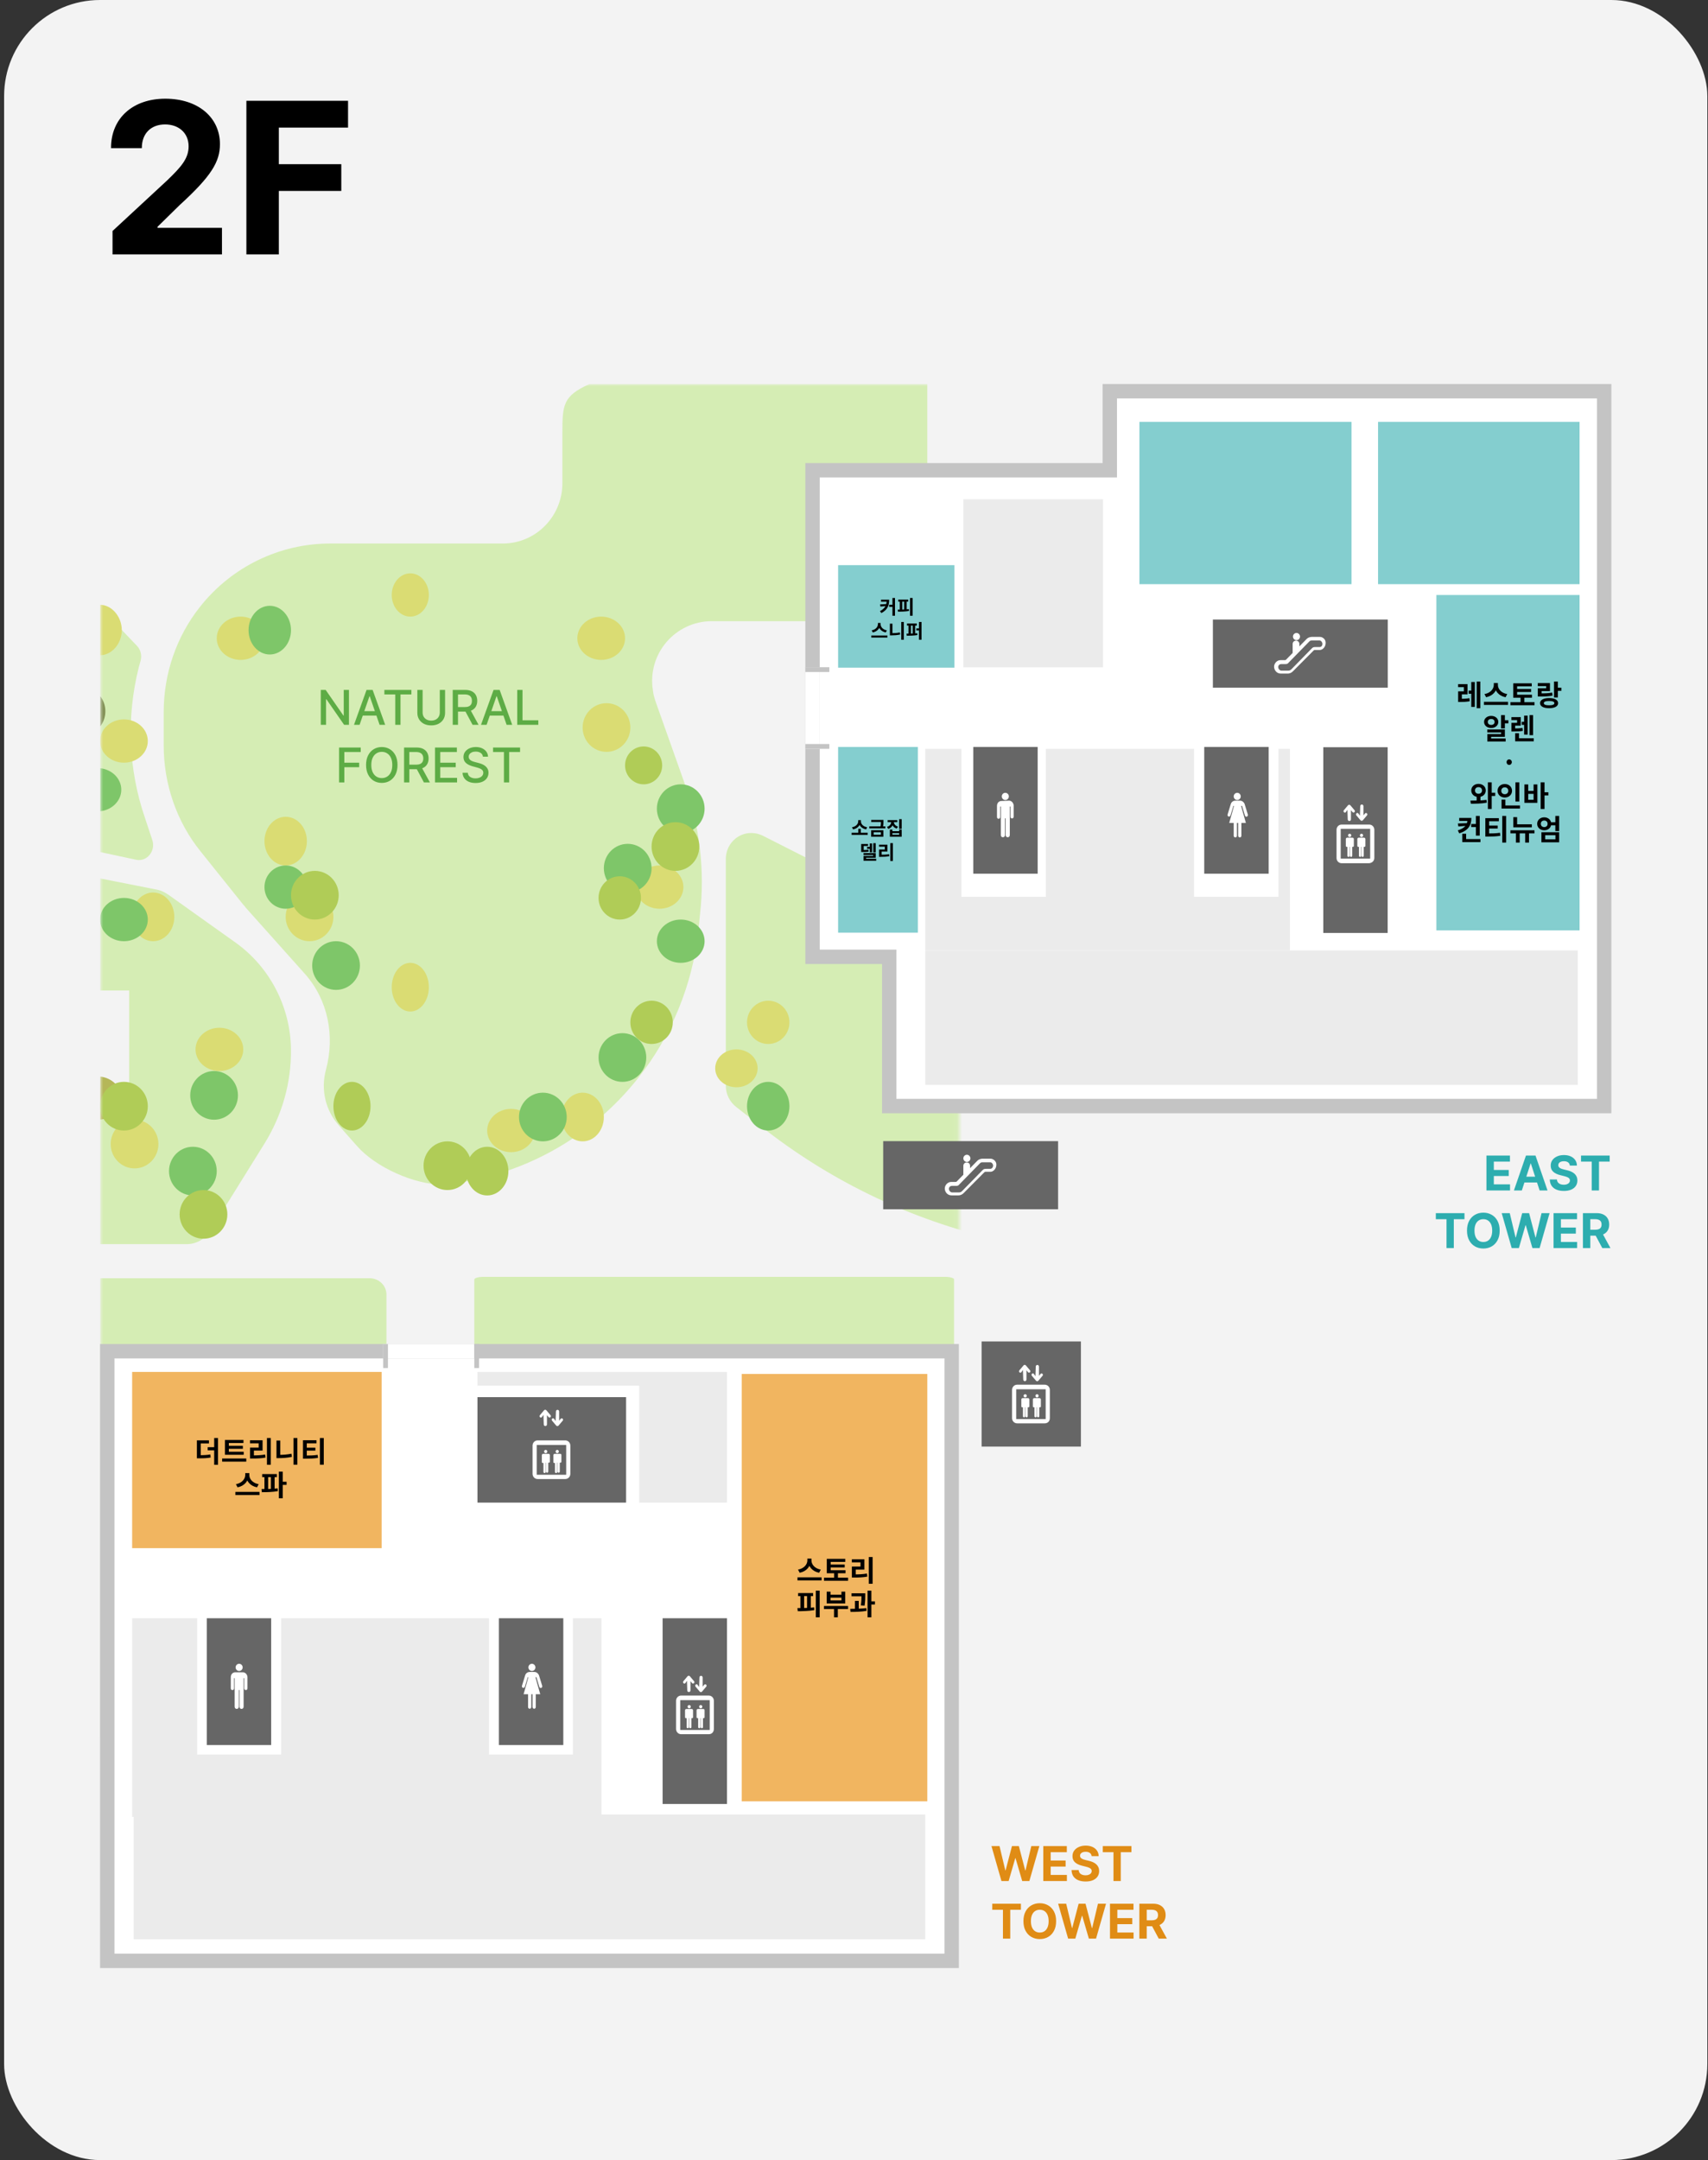 <svg width="356" height="450" viewBox="0 0 356 450" fill="none" xmlns="http://www.w3.org/2000/svg">
<rect x="0" y="0" width="356" height="450" fill="#333333" stroke="none"/>
<rect x="0.859" width="355" height="450" rx="20" fill="#F3F3F3"/>
<g clip-path="url(#clip0_2354_269031)">
<mask id="mask0_2354_269031" style="mask-type:alpha" maskUnits="userSpaceOnUse" x="20" y="80" width="180" height="330">
<path d="M199.912 80H20.859V409.072H199.912V80Z" fill="#EDEAE6"/>
</mask>
<g mask="url(#mask0_2354_269031)">
<path d="M77.007 266.286H38.102H20.859C20.859 270.5 20.859 306.471 20.859 308.5L20.859 361.965C20.859 357 20.859 363.993 20.859 361.965C22.849 361.965 22.859 361.965 20.859 361.965H77.007C78.996 361.965 80.544 360.387 80.544 358.359V269.892C80.654 267.864 78.996 266.286 77.007 266.286Z" fill="#D5EDB4"/>
<path d="M196.906 266H139.164H129.652H100.812C99.714 266 98.86 266.246 98.86 266.563V294.437C98.86 294.754 99.714 295 100.812 295H139.164C140.262 295 141.115 294.754 141.115 294.437V280.931H196.906C198.004 280.931 198.857 280.685 198.857 280.368V266.563C198.918 266.246 198.004 266 196.906 266Z" fill="#D5EDB4"/>
<path d="M151.281 179.02V226.223C151.281 227.905 152.07 229.5 153.385 230.562L158.82 234.813C172.669 245.706 188.622 253.5 205.714 257.751L215.269 260.142C218.687 261.027 222.018 258.371 222.018 254.828V209.485C222.018 207.359 220.879 205.499 219.038 204.525L159.258 174.237C155.489 172.2 151.281 174.857 151.281 179.02Z" fill="#D5EDB4"/>
<path d="M20.859 177.5L28.411 179.118C30.659 179.558 32.491 177.269 31.741 174.981L30.16 170.228C26.746 160.194 26.33 149.369 28.911 139.071L29.327 137.575C29.577 136.518 29.327 135.374 28.578 134.582L20.859 126.5C20.859 130 20.859 138.183 20.859 141L20.859 171.5C20.859 172.996 20.859 175.5 20.859 177.5Z" fill="#D5EDB4"/>
<path d="M49.065 196.344L35.015 186.338C34.334 185.899 33.653 185.548 32.886 185.373L20.859 183C20.859 186 20.859 185.814 20.859 189.5V199.5C20.859 202.308 20.859 203.5 20.859 206.35H26.926V226.536H20.859C20.859 229.5 20.859 233.279 20.859 236L20.859 250C20.859 253.247 20.859 256 20.859 259.186H38.932C40.891 259.186 42.764 258.133 43.786 256.466L55.196 238.122C58.773 232.329 60.731 225.571 60.646 218.637C60.561 209.772 56.218 201.434 49.065 196.344Z" fill="#D5EDB4"/>
<path d="M122.86 80C117.36 82.5 117.222 84.303 117.222 90.106V100.657C117.222 107.603 111.659 113.23 104.792 113.23H68.806C58.288 113.23 48.292 118.066 41.685 126.419C36.731 132.662 34.123 140.4 34.123 148.313V155.347C34.123 163.348 36.818 171.174 41.772 177.328L50.725 188.495C50.899 188.671 51.073 188.847 51.16 189.023L63.503 202.827C68.371 208.278 69.849 215.752 67.936 222.874C66.806 227.006 67.85 231.403 70.718 234.568L74.369 238.701C78.281 243.185 86.364 246.79 92.275 246.79C108.269 245.295 122.959 237.294 133.043 224.545C139.997 215.752 144.343 205.113 145.56 193.946L145.907 190.429C146.95 181.285 145.82 172.141 142.778 163.436L136.693 146.291C136.433 145.499 136.172 144.708 136.085 143.829C134.868 136.091 140.866 129.409 148.341 129.409H180.851C187.718 129.409 193.281 123.781 193.281 116.835V80C188.86 80 128.36 80 122.86 80Z" fill="#D5EDB4"/>
<path d="M178.359 108.174C181.106 108.174 183.333 105.903 183.333 103.103C183.333 100.302 181.106 98.031 178.359 98.031C175.613 98.031 173.386 100.302 173.386 103.103C173.386 105.903 175.613 108.174 178.359 108.174Z" fill="#B5B758"/>
<path d="M85.518 128.459C87.654 128.459 89.386 126.441 89.386 123.951C89.386 121.462 87.654 119.443 85.518 119.443C83.381 119.443 81.649 121.462 81.649 123.951C81.649 126.441 83.381 128.459 85.518 128.459Z" fill="#DADC73"/>
<path d="M50.15 137.475C52.896 137.475 55.123 135.457 55.123 132.967C55.123 130.477 52.896 128.459 50.15 128.459C47.403 128.459 45.176 130.477 45.176 132.967C45.176 135.457 47.403 137.475 50.15 137.475Z" fill="#DADC73"/>
<path d="M106.518 240.028C109.265 240.028 111.491 238.01 111.491 235.52C111.491 233.031 109.265 231.012 106.518 231.012C103.771 231.012 101.544 233.031 101.544 235.52C101.544 238.01 103.771 240.028 106.518 240.028Z" fill="#DADC73"/>
<path d="M121.439 237.774C123.88 237.774 125.86 235.504 125.86 232.703C125.86 229.902 123.88 227.632 121.439 227.632C118.997 227.632 117.018 229.902 117.018 232.703C117.018 235.504 118.997 237.774 121.439 237.774Z" fill="#DADC73"/>
<path d="M20.859 136.5C23.301 136.5 25.386 134.078 25.386 131.277C25.386 128.476 23.301 126 20.859 126L20.859 131L20.859 136.5Z" fill="#DADC73"/>
<path d="M25.833 158.887C28.58 158.887 30.807 156.869 30.807 154.379C30.807 151.89 28.58 149.871 25.833 149.871C23.086 149.871 20.859 151.89 20.859 154.379C20.859 156.869 23.086 158.887 25.833 158.887Z" fill="#DADC73"/>
<path d="M31.912 196.077C34.354 196.077 36.333 193.806 36.333 191.005C36.333 188.205 34.354 185.934 31.912 185.934C29.471 185.934 27.491 188.205 27.491 191.005C27.491 193.806 29.471 196.077 31.912 196.077Z" fill="#DADC73"/>
<path d="M45.729 223.124C48.475 223.124 50.702 221.105 50.702 218.616C50.702 216.126 48.475 214.108 45.729 214.108C42.982 214.108 40.755 216.126 40.755 218.616C40.755 221.105 42.982 223.124 45.729 223.124Z" fill="#DADC73"/>
<path d="M28.044 243.409C30.791 243.409 33.018 241.138 33.018 238.338C33.018 235.537 30.791 233.266 28.044 233.266C25.297 233.266 23.07 235.537 23.07 238.338C23.07 241.138 25.297 243.409 28.044 243.409Z" fill="#DADC73"/>
<path d="M25.28 228.759C25.28 226.438 23.346 224.527 20.859 224.278L20.859 228.759L20.859 233.239C23.346 232.99 25.28 231.079 25.28 228.759Z" fill="#B5B758"/>
<path d="M85.518 210.727C87.654 210.727 89.386 208.457 89.386 205.656C89.386 202.855 87.654 200.585 85.518 200.585C83.381 200.585 81.649 202.855 81.649 205.656C81.649 208.457 83.381 210.727 85.518 210.727Z" fill="#DADC73"/>
<path d="M59.544 180.299C61.986 180.299 63.965 178.029 63.965 175.228C63.965 172.427 61.986 170.157 59.544 170.157C57.102 170.157 55.123 172.427 55.123 175.228C55.123 178.029 57.102 180.299 59.544 180.299Z" fill="#DADC73"/>
<path d="M64.518 196.077C67.264 196.077 69.491 193.806 69.491 191.005C69.491 188.205 67.264 185.934 64.518 185.934C61.771 185.934 59.544 188.205 59.544 191.005C59.544 193.806 61.771 196.077 64.518 196.077Z" fill="#DADC73"/>
<path d="M126.412 156.633C129.159 156.633 131.386 154.363 131.386 151.562C131.386 148.761 129.159 146.491 126.412 146.491C123.665 146.491 121.438 148.761 121.438 151.562C121.438 154.363 123.665 156.633 126.412 156.633Z" fill="#DADC73"/>
<path d="M125.308 137.475C128.055 137.475 130.281 135.457 130.281 132.967C130.281 130.477 128.055 128.459 125.308 128.459C122.561 128.459 120.334 130.477 120.334 132.967C120.334 135.457 122.561 137.475 125.308 137.475Z" fill="#DADC73"/>
<path d="M137.465 189.315C140.212 189.315 142.439 187.297 142.439 184.807C142.439 182.318 140.212 180.299 137.465 180.299C134.718 180.299 132.491 182.318 132.491 184.807C132.491 187.297 134.718 189.315 137.465 189.315Z" fill="#DADC73"/>
<path d="M130.834 185.934C133.581 185.934 135.808 183.664 135.808 180.863C135.808 178.062 133.581 175.792 130.834 175.792C128.087 175.792 125.86 178.062 125.86 180.863C125.86 183.664 128.087 185.934 130.834 185.934Z" fill="#7EC669"/>
<path d="M56.229 136.348C58.67 136.348 60.65 134.077 60.65 131.277C60.65 128.476 58.67 126.205 56.229 126.205C53.787 126.205 51.808 128.476 51.808 131.277C51.808 134.077 53.787 136.348 56.229 136.348Z" fill="#7EC669"/>
<path d="M20.859 169.002L20.859 164.5L20.859 160.042C23.346 160.291 25.28 162.202 25.28 164.522C25.28 166.842 23.346 168.753 20.859 169.002Z" fill="#7EC669"/>
<path d="M113.149 237.774C115.896 237.774 118.123 235.504 118.123 232.703C118.123 229.902 115.896 227.632 113.149 227.632C110.403 227.632 108.176 229.902 108.176 232.703C108.176 235.504 110.403 237.774 113.149 237.774Z" fill="#7EC669"/>
<path d="M70.044 206.219C72.791 206.219 75.018 203.949 75.018 201.148C75.018 198.347 72.791 196.077 70.044 196.077C67.297 196.077 65.07 198.347 65.07 201.148C65.07 203.949 67.297 206.219 70.044 206.219Z" fill="#7EC669"/>
<path d="M59.544 189.315C61.986 189.315 63.965 187.297 63.965 184.807C63.965 182.318 61.986 180.299 59.544 180.299C57.102 180.299 55.123 182.318 55.123 184.807C55.123 187.297 57.102 189.315 59.544 189.315Z" fill="#7EC669"/>
<path d="M44.623 233.266C47.37 233.266 49.597 230.996 49.597 228.195C49.597 225.394 47.37 223.124 44.623 223.124C41.876 223.124 39.649 225.394 39.649 228.195C39.649 230.996 41.876 233.266 44.623 233.266Z" fill="#7EC669"/>
<path d="M40.202 249.044C42.949 249.044 45.176 246.773 45.176 243.972C45.176 241.172 42.949 238.901 40.202 238.901C37.455 238.901 35.228 241.172 35.228 243.972C35.228 246.773 37.455 249.044 40.202 249.044Z" fill="#7EC669"/>
<path d="M25.833 196.077C28.58 196.077 30.807 194.058 30.807 191.569C30.807 189.079 28.58 187.061 25.833 187.061C23.086 187.061 20.859 189.079 20.859 191.569C20.859 194.058 23.086 196.077 25.833 196.077Z" fill="#7EC669"/>
<path d="M153.491 226.505C155.933 226.505 157.912 224.739 157.912 222.56C157.912 220.382 155.933 218.616 153.491 218.616C151.05 218.616 149.07 220.382 149.07 222.56C149.07 224.739 151.05 226.505 153.491 226.505Z" fill="#DADC73"/>
<path d="M160.123 217.489C162.565 217.489 164.544 215.471 164.544 212.981C164.544 210.491 162.565 208.473 160.123 208.473C157.682 208.473 155.702 210.491 155.702 212.981C155.702 215.471 157.682 217.489 160.123 217.489Z" fill="#DADC73"/>
<path d="M160.123 235.52C162.565 235.52 164.544 233.25 164.544 230.449C164.544 227.648 162.565 225.378 160.123 225.378C157.682 225.378 155.702 227.648 155.702 230.449C155.702 233.25 157.682 235.52 160.123 235.52Z" fill="#7EC669"/>
<path d="M129.729 225.378C132.475 225.378 134.702 223.107 134.702 220.306C134.702 217.505 132.475 215.235 129.729 215.235C126.982 215.235 124.755 217.505 124.755 220.306C124.755 223.107 126.982 225.378 129.729 225.378Z" fill="#7EC669"/>
<path d="M141.886 200.585C144.633 200.585 146.859 198.566 146.859 196.077C146.859 193.587 144.633 191.569 141.886 191.569C139.139 191.569 136.912 193.587 136.912 196.077C136.912 198.566 139.139 200.585 141.886 200.585Z" fill="#7EC669"/>
<path d="M141.886 173.538C144.633 173.538 146.859 171.267 146.859 168.466C146.859 165.666 144.633 163.395 141.886 163.395C139.139 163.395 136.912 165.666 136.912 168.466C136.912 171.267 139.139 173.538 141.886 173.538Z" fill="#7EC669"/>
<path d="M129.176 191.569C131.618 191.569 133.597 189.551 133.597 187.061C133.597 184.571 131.618 182.553 129.176 182.553C126.734 182.553 124.755 184.571 124.755 187.061C124.755 189.551 126.734 191.569 129.176 191.569Z" fill="#B0CC57"/>
<path d="M25.833 235.52C28.58 235.52 30.807 233.25 30.807 230.449C30.807 227.648 28.58 225.378 25.833 225.378C23.086 225.378 20.859 227.648 20.859 230.449C20.859 233.25 23.086 235.52 25.833 235.52Z" fill="#B0CC57"/>
<path d="M20.865 145C21.553 145.87 21.965 146.976 21.965 148.181C21.965 149.386 21.553 150.492 20.865 151.362C20.864 150.762 20.863 150.384 20.863 150.156C20.862 149.567 20.862 149.983 20.863 150.156C20.864 150.347 20.865 150.243 20.865 148.181L20.865 145Z" fill="#849258"/>
<path d="M134.15 163.395C136.286 163.395 138.018 161.629 138.018 159.451C138.018 157.272 136.286 155.506 134.15 155.506C132.013 155.506 130.281 157.272 130.281 159.451C130.281 161.629 132.013 163.395 134.15 163.395Z" fill="#B0CC57"/>
<path d="M140.781 181.426C143.528 181.426 145.755 179.156 145.755 176.355C145.755 173.554 143.528 171.284 140.781 171.284C138.034 171.284 135.808 173.554 135.808 176.355C135.808 179.156 138.034 181.426 140.781 181.426Z" fill="#B0CC57"/>
<path d="M135.807 217.489C138.248 217.489 140.228 215.471 140.228 212.981C140.228 210.491 138.248 208.473 135.807 208.473C133.365 208.473 131.386 210.491 131.386 212.981C131.386 215.471 133.365 217.489 135.807 217.489Z" fill="#B0CC57"/>
<path d="M42.412 258.059C45.159 258.059 47.386 255.789 47.386 252.988C47.386 250.187 45.159 247.917 42.412 247.917C39.665 247.917 37.438 250.187 37.438 252.988C37.438 255.789 39.665 258.059 42.412 258.059Z" fill="#B0CC57"/>
<path d="M73.36 235.52C75.496 235.52 77.228 233.25 77.228 230.449C77.228 227.648 75.496 225.378 73.36 225.378C71.223 225.378 69.491 227.648 69.491 230.449C69.491 233.25 71.223 235.52 73.36 235.52Z" fill="#B0CC57"/>
<path d="M101.544 249.044C103.986 249.044 105.965 246.773 105.965 243.972C105.965 241.172 103.986 238.901 101.544 238.901C99.102 238.901 97.123 241.172 97.123 243.972C97.123 246.773 99.102 249.044 101.544 249.044Z" fill="#B0CC57"/>
<path d="M93.255 247.917C96.002 247.917 98.229 245.646 98.229 242.845C98.229 240.045 96.002 237.774 93.255 237.774C90.508 237.774 88.281 240.045 88.281 242.845C88.281 245.646 90.508 247.917 93.255 247.917Z" fill="#B0CC57"/>
<path d="M65.623 191.569C68.37 191.569 70.597 189.298 70.597 186.498C70.597 183.697 68.37 181.426 65.623 181.426C62.876 181.426 60.649 183.697 60.649 186.498C60.649 189.298 62.876 191.569 65.623 191.569Z" fill="#B0CC57"/>
<path d="M72.733 143.727V151H71.724L68.027 145.666H67.96V151H66.862V143.727H67.878L71.578 149.068H71.646V143.727H72.733ZM74.948 151H73.783L76.4 143.727H77.668L80.285 151H79.12L77.064 145.048H77.007L74.948 151ZM75.143 148.152H78.921V149.075H75.143V148.152ZM80.117 144.672V143.727H85.746V144.672H83.477V151H82.383V144.672H80.117ZM91.666 143.727H92.767V148.51C92.767 149.019 92.648 149.47 92.409 149.863C92.169 150.254 91.833 150.562 91.4 150.787C90.967 151.009 90.459 151.12 89.876 151.12C89.296 151.12 88.79 151.009 88.357 150.787C87.923 150.562 87.587 150.254 87.348 149.863C87.109 149.47 86.989 149.019 86.989 148.51V143.727H88.087V148.422C88.087 148.751 88.159 149.043 88.303 149.299C88.45 149.554 88.657 149.756 88.925 149.902C89.192 150.047 89.51 150.119 89.876 150.119C90.246 150.119 90.564 150.047 90.832 149.902C91.102 149.756 91.308 149.554 91.45 149.299C91.594 149.043 91.666 148.751 91.666 148.422V143.727ZM94.362 151V143.727H96.955C97.518 143.727 97.986 143.824 98.358 144.018C98.732 144.212 99.011 144.481 99.196 144.824C99.38 145.165 99.473 145.559 99.473 146.007C99.473 146.452 99.379 146.844 99.192 147.182C99.007 147.518 98.728 147.78 98.354 147.967C97.982 148.154 97.515 148.248 96.951 148.248H94.987V147.303H96.852C97.207 147.303 97.496 147.252 97.718 147.15C97.943 147.048 98.108 146.9 98.212 146.706C98.316 146.512 98.368 146.279 98.368 146.007C98.368 145.732 98.315 145.494 98.208 145.293C98.104 145.092 97.94 144.938 97.715 144.831C97.492 144.722 97.2 144.668 96.838 144.668H95.46V151H94.362ZM97.953 147.718L99.75 151H98.5L96.738 147.718H97.953ZM101.422 151H100.257L102.875 143.727H104.142L106.759 151H105.595L103.539 145.048H103.482L101.422 151ZM101.617 148.152H105.396V149.075H101.617V148.152ZM107.81 151V143.727H108.907V150.055H112.203V151H107.81ZM70.676 163V155.727H75.186V156.672H71.773V158.887H74.863V159.828H71.773V163H70.676ZM82.853 159.363C82.853 160.14 82.711 160.807 82.427 161.366C82.143 161.922 81.753 162.351 81.258 162.652C80.766 162.95 80.206 163.099 79.579 163.099C78.949 163.099 78.387 162.95 77.892 162.652C77.399 162.351 77.011 161.921 76.727 161.363C76.443 160.804 76.301 160.137 76.301 159.363C76.301 158.587 76.443 157.92 76.727 157.364C77.011 156.805 77.399 156.377 77.892 156.078C78.387 155.778 78.949 155.627 79.579 155.627C80.206 155.627 80.766 155.778 81.258 156.078C81.753 156.377 82.143 156.805 82.427 157.364C82.711 157.92 82.853 158.587 82.853 159.363ZM81.766 159.363C81.766 158.771 81.67 158.273 81.478 157.868C81.289 157.461 81.029 157.153 80.697 156.945C80.368 156.734 79.995 156.629 79.579 156.629C79.16 156.629 78.786 156.734 78.457 156.945C78.127 157.153 77.867 157.461 77.675 157.868C77.486 158.273 77.391 158.771 77.391 159.363C77.391 159.955 77.486 160.455 77.675 160.862C77.867 161.267 78.127 161.574 78.457 161.785C78.786 161.993 79.16 162.098 79.579 162.098C79.995 162.098 80.368 161.993 80.697 161.785C81.029 161.574 81.289 161.267 81.478 160.862C81.67 160.455 81.766 159.955 81.766 159.363ZM84.221 163V155.727H86.813C87.377 155.727 87.844 155.824 88.216 156.018C88.59 156.212 88.869 156.481 89.054 156.824C89.239 157.165 89.331 157.559 89.331 158.007C89.331 158.452 89.237 158.844 89.05 159.182C88.866 159.518 88.586 159.78 88.212 159.967C87.841 160.154 87.373 160.248 86.81 160.248H84.846V159.303H86.71C87.065 159.303 87.354 159.252 87.577 159.15C87.802 159.048 87.966 158.9 88.07 158.706C88.174 158.512 88.227 158.279 88.227 158.007C88.227 157.732 88.173 157.494 88.067 157.293C87.963 157.092 87.798 156.938 87.573 156.831C87.351 156.722 87.058 156.668 86.696 156.668H85.318V163H84.221ZM87.811 159.718L89.608 163H88.358L86.597 159.718H87.811ZM90.666 163V155.727H95.226V156.672H91.763V158.887H94.988V159.828H91.763V162.055H95.269V163H90.666ZM100.658 157.637C100.62 157.301 100.464 157.041 100.189 156.856C99.915 156.669 99.569 156.576 99.153 156.576C98.854 156.576 98.596 156.623 98.378 156.718C98.161 156.81 97.991 156.938 97.871 157.101C97.752 157.262 97.693 157.446 97.693 157.652C97.693 157.824 97.733 157.974 97.814 158.099C97.897 158.225 98.004 158.33 98.137 158.415C98.272 158.498 98.416 158.568 98.57 158.625C98.724 158.679 98.872 158.724 99.014 158.76L99.724 158.944C99.956 159.001 100.194 159.078 100.438 159.175C100.682 159.272 100.908 159.4 101.116 159.559C101.325 159.717 101.493 159.914 101.621 160.148C101.751 160.382 101.816 160.663 101.816 160.99C101.816 161.402 101.709 161.767 101.496 162.087C101.286 162.407 100.979 162.659 100.577 162.843C100.176 163.028 99.692 163.12 99.124 163.12C98.58 163.12 98.109 163.034 97.711 162.861C97.313 162.688 97.002 162.443 96.777 162.126C96.552 161.806 96.428 161.428 96.404 160.99H97.505C97.526 161.252 97.611 161.471 97.76 161.647C97.912 161.819 98.105 161.948 98.339 162.034C98.576 162.117 98.835 162.158 99.117 162.158C99.427 162.158 99.703 162.109 99.944 162.012C100.188 161.913 100.38 161.776 100.52 161.6C100.659 161.423 100.729 161.216 100.729 160.979C100.729 160.764 100.668 160.587 100.545 160.45C100.424 160.313 100.259 160.199 100.051 160.109C99.845 160.019 99.612 159.94 99.351 159.871L98.492 159.637C97.91 159.478 97.448 159.245 97.107 158.937C96.769 158.629 96.599 158.222 96.599 157.716C96.599 157.297 96.713 156.931 96.94 156.618C97.167 156.306 97.475 156.063 97.864 155.89C98.252 155.715 98.69 155.627 99.177 155.627C99.67 155.627 100.104 155.714 100.481 155.887C100.859 156.06 101.158 156.297 101.376 156.6C101.593 156.901 101.707 157.247 101.716 157.637H100.658ZM102.768 156.672V155.727H108.397V156.672H106.128V163H105.034V156.672H102.768Z" fill="#5DAC45"/>
</g>
<path d="M22.359 408.5V281.5H198.359V408.5H22.359Z" fill="white" stroke="#C4C4C4" stroke-width="3" stroke-miterlimit="10"/>
<path d="M79.859 283L79.859 280L98.859 280L98.859 283L79.859 283Z" fill="white"/>
<rect x="79.859" y="285" width="5" height="1" transform="rotate(-90 79.859 285)" fill="#C4C4C4"/>
<rect x="98.859" y="285" width="5" height="1" transform="rotate(-90 98.859 285)" fill="#C4C4C4"/>
<path d="M229.815 97.968H231.315V96.468V81.5H334.359V230.425H185.34V200.831V199.331H183.84H169.359V97.968H229.815Z" fill="white" stroke="#C4C4C4" stroke-width="3" stroke-miterlimit="10"/>
<path d="M264.42 155.608H251V182.016H264.42V155.608Z" fill="#666666"/>
<path d="M216.282 155.608H202.862V182.016H216.282V155.608Z" fill="#666666"/>
<path d="M117.409 337.124H103.989V363.532H117.409V337.124Z" fill="#666666"/>
<path d="M56.52 337.124H43.1V363.532H56.52V337.124Z" fill="#666666"/>
<path d="M49.042 348.383C48.508 348.383 48.107 348.792 48.107 349.407V351.727C48.107 352.204 48.775 352.204 48.775 351.727V349.611H48.909V355.548C48.909 356.162 49.777 356.162 49.777 355.548V352.068H49.91V355.548C49.91 356.162 50.778 356.162 50.778 355.548V349.611H50.912V351.727C50.912 352.204 51.579 352.204 51.579 351.727V349.407C51.579 348.929 51.179 348.383 50.645 348.383H49.042Z" fill="white"/>
<path d="M49.843 348.11C50.248 348.11 50.577 347.774 50.577 347.36C50.577 346.945 50.248 346.609 49.843 346.609C49.437 346.609 49.108 346.945 49.108 347.36C49.108 347.774 49.437 348.11 49.843 348.11Z" fill="white"/>
<path d="M151.527 337.124H138.107V375.815H151.527V337.124Z" fill="#666666"/>
<path d="M148.79 360.188V354.32C148.79 353.706 148.323 353.228 147.722 353.228H141.98C141.379 353.228 140.912 353.706 140.912 354.32V360.188C140.912 360.802 141.379 361.28 141.98 361.28H147.722C148.323 361.28 148.79 360.871 148.79 360.188ZM147.923 360.393H141.78V354.183H147.923V360.393Z" fill="white"/>
<path d="M145.786 349.475C145.786 348.997 146.454 348.997 146.454 349.475V351.385L146.787 350.976C147.054 350.703 147.455 351.112 147.188 351.385L146.32 352.409C146.186 352.545 145.986 352.545 145.853 352.409L144.985 351.385C144.718 351.044 145.185 350.703 145.385 350.976L145.719 351.454L145.786 349.475Z" fill="white"/>
<path d="M143.249 352.136C143.249 352.614 143.916 352.614 143.916 352.136V350.225L144.25 350.635C144.517 350.908 144.918 350.498 144.651 350.225L143.783 349.202C143.649 349.065 143.449 349.065 143.316 349.202L142.448 350.225C142.18 350.567 142.648 350.908 142.848 350.635L143.182 350.157L143.249 352.136Z" fill="white"/>
<path d="M146.588 356.026H145.453C145.319 356.026 145.186 356.162 145.186 356.299V357.732C145.186 357.868 145.252 357.937 145.386 357.937C145.386 357.937 145.453 357.937 145.519 357.937V359.779C145.519 360.12 145.987 360.12 145.987 359.779V357.937H146.053V359.779C146.053 360.12 146.521 360.12 146.521 359.779V357.937C146.588 357.937 146.654 357.937 146.654 357.937C146.788 357.937 146.855 357.868 146.855 357.732V356.299C146.855 356.162 146.788 356.026 146.588 356.026Z" fill="white"/>
<path d="M146.054 355.889C146.238 355.889 146.387 355.736 146.387 355.548C146.387 355.36 146.238 355.207 146.054 355.207C145.869 355.207 145.72 355.36 145.72 355.548C145.72 355.736 145.869 355.889 146.054 355.889Z" fill="white"/>
<path d="M144.184 356.026H143.049C142.916 356.026 142.782 356.162 142.782 356.299V357.732C142.782 357.868 142.849 357.937 142.983 357.937C142.983 357.937 143.049 357.937 143.116 357.937V359.779C143.116 360.12 143.583 360.12 143.583 359.779V357.937H143.65V359.779C143.65 360.12 144.118 360.12 144.118 359.779V357.937C144.184 357.937 144.251 357.937 144.251 357.937C144.385 357.937 144.451 357.868 144.451 357.732V356.299C144.451 356.162 144.318 356.026 144.184 356.026Z" fill="white"/>
<path d="M143.65 355.889C143.835 355.889 143.984 355.736 143.984 355.548C143.984 355.36 143.835 355.207 143.65 355.207C143.466 355.207 143.316 355.36 143.316 355.548C143.316 355.736 143.466 355.889 143.65 355.889Z" fill="white"/>
<path d="M110.867 348.11C111.268 348.11 111.602 347.769 111.602 347.36C111.602 346.95 111.268 346.609 110.867 346.609C110.467 346.609 110.133 346.95 110.133 347.36C110.133 347.769 110.467 348.11 110.867 348.11Z" fill="white"/>
<path d="M110.734 352.955V355.616C110.734 356.094 110.066 356.094 110.066 355.616V352.955H109.131L110.133 349.407H109.999L109.398 351.386C109.265 351.795 108.664 351.659 108.798 351.181L109.465 348.997C109.532 348.724 109.866 348.315 110.4 348.315H110.867H111.401C111.936 348.315 112.269 348.792 112.336 348.997L113.004 351.181C113.137 351.659 112.536 351.863 112.403 351.386L111.802 349.407H111.602L112.603 352.955H111.669V355.616C111.669 356.094 111.001 356.094 111.001 355.616V352.955H110.734Z" fill="white"/>
<path d="M225.295 279.46H204.598V301.364H225.295V279.46Z" fill="#666666"/>
<path d="M218.82 295.428V289.559C218.82 288.945 218.352 288.467 217.751 288.467H212.01C211.409 288.467 210.941 288.945 210.941 289.559V295.428C210.941 296.042 211.409 296.52 212.01 296.52H217.751C218.352 296.52 218.82 296.11 218.82 295.428ZM217.952 295.632H211.809V289.423H217.952V295.632Z" fill="white"/>
<path d="M215.883 284.714C215.883 284.237 216.55 284.237 216.55 284.714V286.625L216.884 286.215C217.151 285.943 217.552 286.352 217.285 286.625L216.417 287.649C216.283 287.785 216.083 287.785 215.949 287.649L215.081 286.625C214.814 286.284 215.282 285.943 215.482 286.215L215.816 286.693L215.883 284.714Z" fill="white"/>
<path d="M213.278 287.376C213.278 287.853 213.946 287.853 213.946 287.376V285.465L214.28 285.874C214.547 286.147 214.947 285.738 214.68 285.465L213.812 284.441C213.679 284.305 213.478 284.305 213.345 284.441L212.477 285.465C212.21 285.806 212.677 286.147 212.877 285.874L213.211 285.397L213.278 287.376Z" fill="white"/>
<path d="M216.683 291.266H215.548C215.415 291.266 215.281 291.402 215.281 291.539V292.972C215.281 293.108 215.348 293.176 215.482 293.176C215.482 293.176 215.548 293.176 215.615 293.176V295.019C215.615 295.36 216.082 295.36 216.082 295.019V293.176H216.149V295.019C216.149 295.36 216.617 295.36 216.617 295.019V293.176C216.683 293.176 216.75 293.176 216.75 293.176C216.884 293.176 216.95 293.108 216.95 292.972V291.539C216.95 291.402 216.817 291.266 216.683 291.266Z" fill="white"/>
<path d="M216.149 291.129C216.334 291.129 216.483 290.976 216.483 290.788C216.483 290.599 216.334 290.447 216.149 290.447C215.965 290.447 215.815 290.599 215.815 290.788C215.815 290.976 215.965 291.129 216.149 291.129Z" fill="white"/>
<path d="M214.28 291.266H213.145C213.011 291.266 212.878 291.402 212.878 291.539V292.972C212.878 293.108 212.945 293.176 213.078 293.176C213.078 293.176 213.145 293.176 213.212 293.176V295.019C213.212 295.36 213.679 295.36 213.679 295.019V293.176H213.746V295.019C213.746 295.36 214.213 295.36 214.213 295.019V293.176C214.28 293.176 214.347 293.176 214.347 293.176C214.48 293.176 214.547 293.108 214.547 292.972V291.539C214.547 291.402 214.414 291.266 214.28 291.266Z" fill="white"/>
<path d="M213.68 291.129C213.864 291.129 214.013 290.976 214.013 290.788C214.013 290.599 213.864 290.447 213.68 290.447C213.495 290.447 213.346 290.599 213.346 290.788C213.346 290.976 213.495 291.129 213.68 291.129Z" fill="white"/>
<path d="M130.496 291.062H99.517V313.035H130.496V291.062Z" fill="#666666"/>
<path d="M99.517 285.809V288.675H133.233V313.036H151.527V288.675V285.809H99.517Z" fill="#EBEBEB"/>
<path d="M193.28 286.234H154.596V375.264H193.28V286.234Z" fill="#F1B560"/>
<path d="M79.553 285.809H27.543V322.521H79.553V285.809Z" fill="#F1B560"/>
<path d="M118.878 307.031V301.162C118.878 300.548 118.411 300.071 117.81 300.071H112.068C111.467 300.071 111 300.548 111 301.162V307.031C111 307.645 111.467 308.123 112.068 308.123H117.81C118.411 308.123 118.878 307.645 118.878 307.031ZM118.01 307.236H111.868V301.026H118.01V307.236Z" fill="white"/>
<path d="M115.874 294.063C115.874 293.586 116.541 293.586 116.541 294.063V295.974L116.875 295.565C117.142 295.292 117.543 295.701 117.276 295.974L116.408 296.998C116.274 297.134 116.074 297.134 115.941 296.998L115.073 295.974C114.805 295.633 115.273 295.292 115.473 295.565L115.807 296.042L115.874 294.063Z" fill="white"/>
<path d="M113.337 296.725C113.337 297.202 114.004 297.202 114.004 296.725V294.814L114.338 295.223C114.605 295.496 115.006 295.087 114.739 294.814L113.871 293.79C113.737 293.654 113.537 293.654 113.403 293.79L112.535 294.814C112.268 295.155 112.736 295.496 112.936 295.223L113.27 294.746L113.337 296.725Z" fill="white"/>
<path d="M116.742 302.868H115.607C115.473 302.868 115.34 303.005 115.34 303.141V304.574C115.34 304.711 115.407 304.779 115.54 304.779C115.54 304.779 115.607 304.779 115.674 304.779V306.621C115.674 306.962 116.141 306.962 116.141 306.621V304.711H116.208V306.553C116.208 306.894 116.675 306.894 116.675 306.553V304.711C116.742 304.711 116.809 304.711 116.809 304.711C116.942 304.711 117.009 304.642 117.009 304.506V303.073C117.009 302.936 116.875 302.868 116.742 302.868Z" fill="white"/>
<path d="M116.141 302.732C116.326 302.732 116.475 302.579 116.475 302.391C116.475 302.202 116.326 302.049 116.141 302.049C115.957 302.049 115.808 302.202 115.808 302.391C115.808 302.579 115.957 302.732 116.141 302.732Z" fill="white"/>
<path d="M114.339 302.868H113.204C113.07 302.868 112.937 303.005 112.937 303.141V304.574C112.937 304.711 113.003 304.779 113.137 304.779C113.137 304.779 113.204 304.779 113.27 304.779V306.621C113.27 306.962 113.738 306.962 113.738 306.621V304.711H113.804V306.553C113.804 306.894 114.272 306.894 114.272 306.553V304.711C114.339 304.711 114.405 304.711 114.405 304.711C114.539 304.711 114.606 304.642 114.606 304.506V303.073C114.539 302.936 114.472 302.868 114.339 302.868Z" fill="white"/>
<path d="M113.738 302.732C113.923 302.732 114.072 302.579 114.072 302.391C114.072 302.202 113.923 302.049 113.738 302.049C113.554 302.049 113.404 302.202 113.404 302.391C113.404 302.579 113.554 302.732 113.738 302.732Z" fill="white"/>
<path d="M184.083 251.924H220.537V237.73H184.083V251.924Z" fill="#666666"/>
<path d="M201.526 242.066C201.927 242.066 202.261 241.725 202.261 241.315C202.261 240.906 201.927 240.565 201.526 240.565C201.126 240.565 200.792 240.906 200.792 241.315C200.792 241.725 201.126 242.066 201.526 242.066Z" fill="white"/>
<path d="M206.467 241.383H204.798C204.464 241.383 203.997 241.52 203.73 241.793L202.194 243.362V242.885C202.194 241.929 200.792 241.929 200.792 242.885V244.727L199.457 246.092C199.323 246.228 199.323 246.228 199.056 246.228H198.255C197.454 246.228 196.92 246.979 196.92 247.593C196.92 248.207 197.387 249.026 198.322 249.026C198.322 249.026 199.457 249.026 199.791 249.026C200.125 249.026 200.525 248.89 200.859 248.548L205.132 244.249C205.199 244.181 205.266 244.113 205.399 244.113C205.399 244.113 206 244.113 206.467 244.113C207.002 244.113 207.669 243.499 207.669 242.68C207.736 241.929 207.002 241.383 206.467 241.383ZM206.401 243.499H205.533C205.132 243.499 204.999 243.567 204.798 243.772L200.525 248.139C200.325 248.344 200.125 248.412 199.858 248.412H198.456C198.122 248.412 197.788 248.071 197.788 247.661C197.788 247.252 198.122 247.047 198.389 247.047H199.323C199.591 247.047 199.791 246.979 199.924 246.774L204.264 242.339C204.464 242.134 204.598 242.134 204.932 242.134H206.401C206.734 242.134 207.001 242.543 207.001 242.816C207.001 243.089 206.801 243.499 206.401 243.499Z" fill="white"/>
<path d="M275.813 194.358H289.233V155.667H275.813V194.358Z" fill="#666666"/>
<path d="M299.386 193.823H329.229V123.952H299.386V193.823Z" fill="#84CECF"/>
<path d="M289.257 129.063H252.803V143.256H289.257V129.063Z" fill="#666666"/>
<path d="M270.23 133.363C270.63 133.363 270.964 133.022 270.964 132.612C270.964 132.203 270.63 131.862 270.23 131.862C269.829 131.862 269.495 132.203 269.495 132.612C269.495 133.022 269.829 133.363 270.23 133.363Z" fill="white"/>
<path d="M275.103 132.68H273.434C273.1 132.68 272.633 132.817 272.366 133.09L270.83 134.659V134.182C270.83 133.226 269.428 133.226 269.428 134.182V136.024L268.093 137.389C267.959 137.525 267.959 137.525 267.692 137.525H266.891C266.09 137.525 265.556 138.276 265.556 138.89C265.556 139.504 266.023 140.323 266.958 140.323C266.958 140.323 268.093 140.323 268.427 140.323C268.76 140.323 269.161 140.187 269.495 139.845L273.768 135.546C273.835 135.478 273.901 135.41 274.035 135.41C274.035 135.41 274.636 135.41 275.103 135.41C275.637 135.41 276.305 134.796 276.305 133.977C276.372 133.226 275.704 132.68 275.103 132.68ZM275.036 134.796H274.168C273.768 134.796 273.634 134.864 273.434 135.069L269.161 139.436C268.961 139.641 268.76 139.709 268.493 139.709H267.091C266.757 139.709 266.424 139.368 266.424 138.958C266.424 138.549 266.757 138.344 267.025 138.344H267.959C268.226 138.344 268.427 138.276 268.56 138.071L272.9 133.636C273.1 133.431 273.234 133.431 273.567 133.431H275.036C275.37 133.431 275.637 133.84 275.637 134.113C275.637 134.386 275.504 134.796 275.036 134.796Z" fill="white"/>
<path d="M119.412 337.124V365.511H101.92V337.124H58.589V365.511H41.096V337.124H27.543V378.501H125.359V337.124H119.412Z" fill="#EBEBEB"/>
<path d="M208.737 166.867C208.203 166.867 207.803 167.276 207.803 167.891V170.211C207.803 170.688 208.47 170.688 208.47 170.211V168.027H208.604V173.964C208.604 174.578 209.472 174.578 209.472 173.964V170.484H209.605V173.964C209.605 174.578 210.473 174.578 210.473 173.964V168.027H210.607V170.142C210.607 170.62 211.275 170.62 211.275 170.142V167.822C211.275 167.345 210.874 166.799 210.34 166.799L208.737 166.867Z" fill="white"/>
<path d="M209.538 166.662C209.944 166.662 210.273 166.326 210.273 165.911C210.273 165.497 209.944 165.161 209.538 165.161C209.133 165.161 208.804 165.497 208.804 165.911C208.804 166.326 209.133 166.662 209.538 166.662Z" fill="white"/>
<path d="M191.312 155.608H174.688V194.299H191.312V155.608Z" fill="#84CECF"/>
<path d="M198.923 117.735H174.688V139.094H198.923V117.735Z" fill="#84CECF"/>
<path d="M229.903 104.02H200.793V139.026H229.903V104.02Z" fill="#EBEBEB"/>
<path d="M329.228 87.888H287.229V121.697H329.228V87.888Z" fill="#84CECF"/>
<path d="M281.701 87.888H237.49V121.697H281.701V87.888Z" fill="#84CECF"/>
<path d="M286.453 178.74V172.872C286.453 172.258 285.985 171.78 285.384 171.78H279.642C279.042 171.78 278.574 172.258 278.574 172.872V178.74C278.574 179.355 279.042 179.832 279.642 179.832H285.384C285.985 179.764 286.453 179.355 286.453 178.74ZM285.585 178.877H279.442V172.667H285.585V178.877Z" fill="white"/>
<path d="M283.515 167.959C283.515 167.481 284.183 167.481 284.183 167.959V169.869L284.517 169.46C284.784 169.187 285.185 169.596 284.917 169.869L284.049 170.893C283.916 171.029 283.716 171.029 283.582 170.893L282.714 169.869C282.447 169.528 282.914 169.187 283.115 169.46L283.449 169.938L283.515 167.959Z" fill="white"/>
<path d="M280.911 170.688C280.911 171.165 281.578 171.165 281.578 170.688V168.777L281.912 169.186C282.179 169.459 282.58 169.05 282.313 168.777L281.445 167.753C281.311 167.617 281.111 167.617 280.978 167.753L280.11 168.777C279.843 169.118 280.31 169.459 280.51 169.186L280.844 168.709L280.911 170.688Z" fill="white"/>
<path d="M284.316 174.509H283.181C283.048 174.509 282.914 174.646 282.914 174.782V176.215C282.914 176.352 282.981 176.42 283.114 176.42C283.114 176.42 283.181 176.42 283.248 176.42V178.263C283.248 178.604 283.715 178.604 283.715 178.263V176.42H283.782V178.263C283.782 178.604 284.249 178.604 284.249 178.263V176.42C284.316 176.42 284.383 176.42 284.383 176.42C284.516 176.42 284.583 176.352 284.583 176.215V174.782C284.583 174.646 284.45 174.509 284.316 174.509Z" fill="white"/>
<path d="M283.782 174.373C283.966 174.373 284.116 174.22 284.116 174.032C284.116 173.843 283.966 173.691 283.782 173.691C283.598 173.691 283.448 173.843 283.448 174.032C283.448 174.22 283.598 174.373 283.782 174.373Z" fill="white"/>
<path d="M281.913 174.509H280.778C280.644 174.509 280.511 174.646 280.511 174.782V176.215C280.511 176.352 280.578 176.42 280.711 176.42C280.711 176.42 280.778 176.42 280.845 176.42V178.263C280.845 178.604 281.312 178.604 281.312 178.263V176.42H281.379V178.263C281.379 178.604 281.846 178.604 281.846 178.263V176.42C281.913 176.42 281.98 176.42 281.98 176.42C282.113 176.42 282.18 176.352 282.18 176.215V174.782C282.18 174.646 282.046 174.509 281.913 174.509Z" fill="white"/>
<path d="M281.312 174.373C281.497 174.373 281.646 174.22 281.646 174.032C281.646 173.843 281.497 173.691 281.312 173.691C281.128 173.691 280.979 173.843 280.979 174.032C280.979 174.22 281.128 174.373 281.312 174.373Z" fill="white"/>
<path d="M257.878 166.662C258.279 166.662 258.612 166.321 258.612 165.911C258.612 165.502 258.279 165.161 257.878 165.161C257.477 165.161 257.144 165.502 257.144 165.911C257.144 166.321 257.477 166.662 257.878 166.662Z" fill="white"/>
<path d="M257.811 171.439V174.1C257.811 174.578 257.143 174.578 257.143 174.1V171.439H256.209L257.21 167.891H257.076L256.476 169.869C256.342 170.279 255.741 170.142 255.875 169.665L256.542 167.481C256.609 167.208 256.943 166.799 257.477 166.799H257.944H258.479C259.013 166.799 259.346 167.276 259.413 167.481L260.081 169.665C260.214 170.142 259.614 170.347 259.48 169.869L258.879 167.891H258.679L259.68 171.439H258.746V174.1C258.746 174.578 258.078 174.578 258.078 174.1V171.439H257.811Z" fill="white"/>
<path d="M266.471 156V186.835H248.874V156H217.979V186.835H200.382V156H192.859V198H268.859V156H266.471Z" fill="#EBEBEB"/>
<path d="M309.822 248V240.727H314.722V241.995H311.359V243.728H314.47V244.996H311.359V246.732H314.736V248H309.822ZM317.198 248H315.55L318.061 240.727H320.043L322.55 248H320.902L319.08 242.389H319.023L317.198 248ZM317.095 245.141H320.987V246.342H317.095V245.141ZM327.204 242.819C327.176 242.532 327.054 242.31 326.839 242.151C326.623 241.993 326.331 241.913 325.961 241.913C325.711 241.913 325.499 241.949 325.326 242.02C325.153 242.089 325.02 242.184 324.928 242.308C324.838 242.431 324.793 242.57 324.793 242.727C324.788 242.857 324.816 242.97 324.875 243.067C324.936 243.165 325.02 243.249 325.127 243.32C325.233 243.388 325.357 243.449 325.496 243.501C325.636 243.55 325.785 243.593 325.944 243.629L326.597 243.785C326.914 243.856 327.206 243.951 327.471 244.069C327.736 244.187 327.965 244.333 328.16 244.506C328.354 244.679 328.504 244.882 328.611 245.116C328.72 245.351 328.775 245.62 328.778 245.923C328.775 246.368 328.662 246.754 328.437 247.08C328.214 247.405 327.892 247.657 327.471 247.837C327.052 248.014 326.546 248.103 325.954 248.103C325.367 248.103 324.856 248.013 324.42 247.833C323.987 247.653 323.648 247.387 323.405 247.034C323.163 246.679 323.037 246.24 323.025 245.717H324.513C324.529 245.96 324.599 246.164 324.722 246.327C324.848 246.488 325.015 246.61 325.223 246.693C325.434 246.774 325.671 246.814 325.937 246.814C326.197 246.814 326.423 246.776 326.615 246.7C326.809 246.625 326.959 246.519 327.066 246.384C327.172 246.249 327.226 246.094 327.226 245.919C327.226 245.756 327.177 245.618 327.08 245.507C326.985 245.396 326.846 245.301 326.661 245.223C326.479 245.145 326.255 245.074 325.99 245.01L325.198 244.811C324.585 244.662 324.101 244.429 323.746 244.112C323.39 243.794 323.214 243.367 323.216 242.83C323.214 242.389 323.331 242.004 323.568 241.675C323.807 241.346 324.135 241.089 324.552 240.905C324.968 240.72 325.442 240.628 325.972 240.628C326.512 240.628 326.983 240.72 327.385 240.905C327.79 241.089 328.105 241.346 328.33 241.675C328.555 242.004 328.671 242.386 328.678 242.819H327.204ZM329.535 241.995V240.727H335.508V241.995H333.281V248H331.761V241.995H329.535ZM299.271 253.995V252.727H305.244V253.995H303.018V260H301.498V253.995H299.271ZM312.579 256.364C312.579 257.157 312.429 257.831 312.128 258.388C311.83 258.944 311.423 259.369 310.906 259.663C310.393 259.954 309.815 260.099 309.173 260.099C308.527 260.099 307.947 259.953 307.433 259.659C306.92 259.366 306.514 258.941 306.215 258.384C305.917 257.828 305.768 257.154 305.768 256.364C305.768 255.571 305.917 254.896 306.215 254.339C306.514 253.783 306.92 253.359 307.433 253.068C307.947 252.775 308.527 252.628 309.173 252.628C309.815 252.628 310.393 252.775 310.906 253.068C311.423 253.359 311.83 253.783 312.128 254.339C312.429 254.896 312.579 255.571 312.579 256.364ZM311.02 256.364C311.02 255.85 310.943 255.417 310.789 255.064C310.638 254.711 310.423 254.444 310.146 254.261C309.869 254.079 309.545 253.988 309.173 253.988C308.802 253.988 308.477 254.079 308.2 254.261C307.923 254.444 307.708 254.711 307.554 255.064C307.403 255.417 307.327 255.85 307.327 256.364C307.327 256.877 307.403 257.311 307.554 257.663C307.708 258.016 307.923 258.284 308.2 258.466C308.477 258.648 308.802 258.739 309.173 258.739C309.545 258.739 309.869 258.648 310.146 258.466C310.423 258.284 310.638 258.016 310.789 257.663C310.943 257.311 311.02 256.877 311.02 256.364ZM315.082 260L313.001 252.727H314.68L315.884 257.781H315.945L317.273 252.727H318.711L320.036 257.791H320.099L321.303 252.727H322.983L320.902 260H319.403L318.018 255.245H317.962L316.58 260H315.082ZM323.806 260V252.727H328.706V253.995H325.344V255.728H328.454V256.996H325.344V258.732H328.721V260H323.806ZM329.929 260V252.727H332.798C333.348 252.727 333.816 252.826 334.205 253.022C334.595 253.216 334.892 253.492 335.096 253.849C335.302 254.205 335.405 254.622 335.405 255.103C335.405 255.586 335.301 256.001 335.092 256.349C334.884 256.695 334.582 256.96 334.187 257.145C333.794 257.33 333.318 257.422 332.759 257.422H330.838V256.186H332.511C332.804 256.186 333.048 256.146 333.242 256.065C333.436 255.985 333.581 255.864 333.675 255.703C333.772 255.542 333.821 255.342 333.821 255.103C333.821 254.862 333.772 254.658 333.675 254.492C333.581 254.326 333.435 254.201 333.239 254.116C333.045 254.028 332.799 253.984 332.504 253.984H331.467V260H329.929ZM333.857 256.69L335.664 260H333.967L332.198 256.69H333.857Z" fill="#2DADAF"/>
<path d="M208.733 391.862L206.652 384.589H208.332L209.536 389.643H209.596L210.924 384.589H212.362L213.687 389.653H213.751L214.955 384.589H216.634L214.553 391.862H213.055L211.67 387.107H211.613L210.232 391.862H208.733ZM217.457 391.862V384.589H222.358V385.857H218.995V387.59H222.106V388.858H218.995V390.594H222.372V391.862H217.457ZM227.526 386.681C227.497 386.394 227.375 386.172 227.16 386.013C226.944 385.855 226.652 385.775 226.283 385.775C226.032 385.775 225.82 385.811 225.647 385.882C225.474 385.951 225.342 386.046 225.249 386.17C225.159 386.293 225.114 386.432 225.114 386.589C225.11 386.719 225.137 386.832 225.196 386.93C225.258 387.027 225.342 387.111 225.448 387.182C225.555 387.25 225.678 387.311 225.818 387.363C225.957 387.412 226.106 387.455 226.265 387.491L226.918 387.647C227.236 387.718 227.527 387.813 227.792 387.931C228.057 388.049 228.287 388.195 228.481 388.368C228.675 388.541 228.825 388.744 228.932 388.979C229.041 389.213 229.096 389.482 229.099 389.785C229.096 390.23 228.983 390.616 228.758 390.942C228.535 391.267 228.213 391.519 227.792 391.699C227.373 391.876 226.868 391.965 226.276 391.965C225.689 391.965 225.177 391.875 224.742 391.695C224.308 391.515 223.97 391.249 223.726 390.896C223.484 390.541 223.358 390.102 223.346 389.579H224.834C224.85 389.823 224.92 390.026 225.043 390.189C225.169 390.35 225.336 390.472 225.544 390.555C225.755 390.636 225.993 390.676 226.258 390.676C226.518 390.676 226.744 390.638 226.936 390.562C227.13 390.487 227.281 390.381 227.387 390.246C227.494 390.111 227.547 389.956 227.547 389.781C227.547 389.618 227.498 389.48 227.401 389.369C227.307 389.258 227.167 389.163 226.982 389.085C226.8 389.007 226.576 388.936 226.311 388.872L225.519 388.673C224.906 388.524 224.422 388.291 224.067 387.974C223.712 387.656 223.535 387.229 223.538 386.692C223.535 386.251 223.653 385.867 223.889 385.537C224.128 385.208 224.456 384.952 224.873 384.767C225.29 384.582 225.763 384.49 226.293 384.49C226.833 384.49 227.304 384.582 227.707 384.767C228.112 384.952 228.426 385.208 228.651 385.537C228.876 385.867 228.992 386.248 228.999 386.681H227.526ZM229.856 385.857V384.589H235.829V385.857H233.603V391.862H232.083V385.857H229.856ZM206.819 397.857V396.589H212.792V397.857H210.565V403.862H209.046V397.857H206.819ZM220.127 400.226C220.127 401.019 219.977 401.693 219.676 402.25C219.378 402.806 218.97 403.231 218.454 403.525C217.941 403.816 217.363 403.961 216.721 403.961C216.075 403.961 215.495 403.815 214.981 403.521C214.468 403.228 214.062 402.803 213.763 402.246C213.465 401.69 213.316 401.016 213.316 400.226C213.316 399.433 213.465 398.758 213.763 398.202C214.062 397.645 214.468 397.221 214.981 396.93C215.495 396.637 216.075 396.49 216.721 396.49C217.363 396.49 217.941 396.637 218.454 396.93C218.97 397.221 219.378 397.645 219.676 398.202C219.977 398.758 220.127 399.433 220.127 400.226ZM218.568 400.226C218.568 399.712 218.491 399.279 218.337 398.926C218.186 398.573 217.971 398.306 217.694 398.123C217.417 397.941 217.093 397.85 216.721 397.85C216.35 397.85 216.025 397.941 215.748 398.123C215.471 398.306 215.256 398.573 215.102 398.926C214.95 399.279 214.875 399.712 214.875 400.226C214.875 400.739 214.95 401.173 215.102 401.525C215.256 401.878 215.471 402.146 215.748 402.328C216.025 402.51 216.35 402.601 216.721 402.601C217.093 402.601 217.417 402.51 217.694 402.328C217.971 402.146 218.186 401.878 218.337 401.525C218.491 401.173 218.568 400.739 218.568 400.226ZM222.63 403.862L220.549 396.589H222.228L223.432 401.643H223.492L224.821 396.589H226.259L227.583 401.653H227.647L228.851 396.589H230.531L228.45 403.862H226.951L225.566 399.107H225.509L224.128 403.862H222.63ZM231.354 403.862V396.589H236.254V397.857H232.891V399.59H236.002V400.858H232.891V402.594H236.269V403.862H231.354ZM237.477 403.862V396.589H240.346C240.895 396.589 241.364 396.688 241.752 396.884C242.143 397.078 242.44 397.354 242.644 397.711C242.85 398.067 242.953 398.484 242.953 398.965C242.953 399.448 242.849 399.863 242.64 400.211C242.432 400.557 242.13 400.822 241.735 401.007C241.342 401.192 240.866 401.284 240.307 401.284H238.386V400.048H240.059C240.352 400.048 240.596 400.008 240.79 399.927C240.984 399.847 241.129 399.726 241.223 399.565C241.32 399.404 241.369 399.204 241.369 398.965C241.369 398.724 241.32 398.52 241.223 398.354C241.129 398.189 240.983 398.063 240.786 397.978C240.592 397.89 240.347 397.846 240.051 397.846H239.014V403.862H237.477ZM241.404 400.552L243.212 403.862H241.514L239.746 400.552H241.404Z" fill="#E08C15"/>
<rect x="167.859" y="139" width="3" height="17" fill="white"/>
<rect x="167.859" y="139" width="5" height="1" fill="#C4C4C4"/>
<rect x="167.859" y="155" width="5" height="1" fill="#C4C4C4"/>
<rect x="192.859" y="198" width="136" height="28" fill="#EBEBEB"/>
<rect x="27.859" y="378" width="165" height="26" fill="#EBEBEB"/>
</g>
<path d="M168.279 324.689H168.975V325.091C168.975 326.297 168.117 327.365 166.677 327.647L166.335 326.987C167.589 326.771 168.279 325.889 168.279 325.091V324.689ZM168.441 324.689H169.131V325.091C169.131 325.907 169.815 326.771 171.075 326.987L170.733 327.647C169.293 327.365 168.441 326.315 168.441 325.091V324.689ZM166.221 328.601H171.249V329.249H166.221V328.601ZM172.328 327.119H176.234V327.749H172.328V327.119ZM171.74 328.673H176.768V329.315H171.74V328.673ZM173.852 327.437H174.65V328.955H173.852V327.437ZM172.328 324.749H176.186V325.385H173.138V327.359H172.328V324.749ZM172.892 325.925H176.06V326.549H172.892V325.925ZM181.082 324.365H181.88V329.939H181.082V324.365ZM177.554 327.995H178.046C179.03 327.995 179.816 327.959 180.698 327.809L180.776 328.451C179.876 328.613 179.06 328.643 178.046 328.643H177.554V327.995ZM177.548 324.839H180.17V326.987H178.364V328.235H177.554V326.357H179.354V325.475H177.548V324.839ZM170.043 331.371H170.847V336.927H170.043V331.371ZM166.353 331.881H169.473V332.517H166.353V331.881ZM166.281 335.661L166.203 335.007C167.205 335.007 168.543 334.989 169.689 334.851L169.731 335.433C168.561 335.631 167.283 335.655 166.281 335.661ZM166.833 332.379H167.607V335.181H166.833V332.379ZM168.219 332.379H168.993V335.181H168.219V332.379ZM171.734 334.569H176.768V335.199H171.734V334.569ZM173.834 334.887H174.626V336.927H173.834V334.887ZM172.31 331.581H173.102V332.211H175.382V331.581H176.174V334.041H172.31V331.581ZM173.102 332.835V333.405H175.382V332.835H173.102ZM177.488 331.923H179.882V332.553H177.488V331.923ZM178.202 333.513H178.988V335.397H178.202V333.513ZM179.564 331.923H180.35V332.373C180.35 332.913 180.35 333.585 180.2 334.509L179.42 334.437C179.564 333.549 179.564 332.907 179.564 332.373V331.923ZM180.824 331.371H181.622V336.927H180.824V331.371ZM181.388 333.603H182.366V334.263H181.388V333.603ZM177.278 335.805L177.206 335.163C178.184 335.163 179.48 335.145 180.572 335.007L180.614 335.589C179.492 335.781 178.244 335.805 177.278 335.805Z" fill="black"/>
<path d="M41.038 303.152H41.488C42.472 303.152 43.114 303.128 43.834 302.996L43.912 303.638C43.168 303.776 42.502 303.806 41.488 303.806H41.038V303.152ZM41.038 300.068H43.552V300.704H41.836V303.398H41.038V300.068ZM44.644 299.576H45.442V305.15H44.644V299.576ZM43.282 301.49H44.98V302.138H43.282V301.49ZM46.888 302.438H50.794V303.062H46.888V302.438ZM46.3 303.848H51.328V304.496H46.3V303.848ZM46.888 299.978H50.746V300.62H47.698V302.612H46.888V299.978ZM47.452 301.202H50.62V301.82H47.452V301.202ZM55.641 299.57H56.439V305.144H55.641V299.57ZM52.113 303.2H52.605C53.589 303.2 54.375 303.164 55.257 303.014L55.335 303.656C54.435 303.818 53.619 303.848 52.605 303.848H52.113V303.2ZM52.107 300.044H54.729V302.192H52.923V303.44H52.113V301.562H53.913V300.68H52.107V300.044ZM61.179 299.576H61.977V305.132H61.179V299.576ZM57.627 300.104H58.419V303.554H57.627V300.104ZM57.627 303.086H58.119C58.929 303.086 59.829 303.026 60.747 302.846L60.837 303.506C59.883 303.704 58.965 303.764 58.119 303.764H57.627V303.086ZM63.152 303.23H63.632C64.604 303.23 65.348 303.212 66.206 303.086L66.278 303.716C65.408 303.854 64.622 303.878 63.632 303.878H63.152V303.23ZM63.152 300.038H65.966V300.686H63.944V303.44H63.152V300.038ZM63.764 301.58H65.732V302.204H63.764V301.58ZM66.68 299.576H67.484V305.132H66.68V299.576ZM51.117 306.894H51.813V307.296C51.813 308.502 50.956 309.57 49.516 309.852L49.173 309.192C50.428 308.976 51.117 308.094 51.117 307.296V306.894ZM51.279 306.894H51.969V307.296C51.969 308.112 52.654 308.976 53.913 309.192L53.572 309.852C52.132 309.57 51.279 308.52 51.279 307.296V306.894ZM49.059 310.806H54.087V311.454H49.059V310.806ZM54.645 307.086H57.711V307.722H54.645V307.086ZM54.585 310.866L54.501 310.212C55.467 310.212 56.775 310.2 57.873 310.062L57.915 310.644C56.793 310.842 55.533 310.866 54.585 310.866ZM55.119 307.584H55.893V310.386H55.119V307.584ZM56.463 307.584H57.237V310.386H56.463V307.584ZM58.125 306.576H58.929V312.132H58.125V306.576ZM58.749 308.682H59.733V309.336H58.749V308.682Z" fill="black"/>
<path d="M303.921 145.584H304.317C304.989 145.584 305.583 145.566 306.273 145.446L306.339 146.088C305.625 146.22 305.013 146.238 304.317 146.238H303.921V145.584ZM303.915 142.524H305.877V144.648H304.695V145.836H303.921V144.024H305.109V143.154H303.915V142.524ZM307.785 141.978H308.541V147.534H307.785V141.978ZM306.105 143.868H306.969V144.522H306.105V143.868ZM306.657 142.08H307.395V147.27H306.657V142.08ZM311.354 142.296H312.05V142.698C312.05 143.904 311.192 144.972 309.752 145.254L309.41 144.594C310.664 144.378 311.354 143.496 311.354 142.698V142.296ZM311.516 142.296H312.206V142.698C312.206 143.514 312.89 144.378 314.15 144.594L313.808 145.254C312.368 144.972 311.516 143.922 311.516 142.698V142.296ZM309.296 146.208H314.324V146.856H309.296V146.208ZM315.404 144.726H319.31V145.356H315.404V144.726ZM314.816 146.28H319.844V146.922H314.816V146.28ZM316.928 145.044H317.726V146.562H316.928V145.044ZM315.404 142.356H319.262V142.992H316.214V144.966H315.404V142.356ZM315.968 143.532H319.136V144.156H315.968V143.532ZM323.905 141.978H324.703V145.308H323.905V141.978ZM324.475 143.268H325.441V143.922H324.475V143.268ZM320.527 144.45H320.995C322.087 144.45 322.759 144.426 323.527 144.282L323.599 144.918C322.819 145.068 322.117 145.098 320.995 145.098H320.527V144.45ZM320.521 142.308H323.059V143.976H321.319V144.84H320.527V143.382H322.273V142.938H320.521V142.308ZM322.879 145.422C324.037 145.422 324.757 145.818 324.757 146.484C324.757 147.15 324.037 147.534 322.879 147.534C321.721 147.534 320.995 147.15 320.995 146.484C320.995 145.818 321.721 145.422 322.879 145.422ZM322.879 146.034C322.159 146.034 321.781 146.178 321.781 146.484C321.781 146.79 322.159 146.934 322.879 146.934C323.599 146.934 323.977 146.79 323.977 146.484C323.977 146.178 323.599 146.034 322.879 146.034ZM312.866 148.978H313.664V151.75H312.866V148.978ZM313.34 150.04H314.396V150.694H313.34V150.04ZM309.992 151.972H313.664V153.496H310.796V154.156H310.004V152.92H312.878V152.584H309.992V151.972ZM310.004 153.85H313.826V154.474H310.004V153.85ZM310.808 149.14C311.66 149.14 312.29 149.662 312.29 150.4C312.29 151.132 311.66 151.66 310.808 151.66C309.962 151.66 309.326 151.132 309.326 150.4C309.326 149.662 309.962 149.14 310.808 149.14ZM310.808 149.782C310.4 149.782 310.1 150.01 310.1 150.4C310.1 150.79 310.4 151.024 310.808 151.024C311.222 151.024 311.522 150.79 311.522 150.4C311.522 150.01 311.222 149.782 310.808 149.782ZM315.032 151.756H315.416C316.208 151.756 316.718 151.744 317.33 151.636L317.402 152.254C316.778 152.374 316.232 152.386 315.416 152.386H315.032V151.756ZM315.026 149.392H316.982V151.168H315.806V152.044H315.032V150.586H316.208V150.016H315.026V149.392ZM317.174 150.364H318.224V151.006H317.174V150.364ZM318.788 148.978H319.544V153.154H318.788V148.978ZM317.672 149.08H318.416V153.028H317.672V149.08ZM315.806 153.802H319.688V154.438H315.806V153.802ZM315.806 152.752H316.604V154.276H315.806V152.752ZM314.559 159.35C314.241 159.35 314.013 159.098 314.013 158.774C314.013 158.444 314.241 158.198 314.559 158.198C314.865 158.198 315.111 158.444 315.111 158.774C315.111 159.098 314.865 159.35 314.559 159.35ZM307.779 165.792H308.577V167.106H307.779V165.792ZM308.169 163.302C309.027 163.302 309.681 163.872 309.681 164.67C309.681 165.468 309.027 166.038 308.169 166.038C307.305 166.038 306.657 165.468 306.657 164.67C306.657 163.872 307.305 163.302 308.169 163.302ZM308.169 163.98C307.749 163.98 307.437 164.232 307.437 164.67C307.437 165.102 307.749 165.36 308.169 165.36C308.589 165.36 308.901 165.102 308.901 164.67C308.901 164.232 308.589 163.98 308.169 163.98ZM310.119 162.978H310.917V168.534H310.119V162.978ZM310.671 165.15H311.649V165.816H310.671V165.15ZM306.567 167.43L306.471 166.788C307.431 166.782 308.727 166.788 309.831 166.638L309.891 167.22C308.739 167.436 307.503 167.436 306.567 167.43ZM315.866 162.984H316.67V166.974H315.866V162.984ZM312.968 167.802H316.808V168.438H312.968V167.802ZM312.968 166.572H313.766V168.06H312.968V166.572ZM313.646 163.332C314.498 163.332 315.152 163.92 315.152 164.742C315.152 165.558 314.498 166.152 313.646 166.152C312.794 166.152 312.134 165.558 312.134 164.742C312.134 163.92 312.794 163.332 313.646 163.332ZM313.646 164.022C313.232 164.022 312.914 164.286 312.914 164.742C312.914 165.192 313.232 165.456 313.646 165.456C314.054 165.456 314.372 165.192 314.372 164.742C314.372 164.286 314.054 164.022 313.646 164.022ZM321.122 162.978H321.926V168.534H321.122V162.978ZM321.746 165.048H322.73V165.708H321.746V165.048ZM317.738 163.416H318.53V164.766H319.646V163.416H320.438V167.25H317.738V163.416ZM318.53 165.384V166.608H319.646V165.384H318.53ZM306.645 171.658H307.719V172.3H306.645V171.658ZM305.859 170.398H306.681C306.681 171.964 306.027 173.008 304.161 173.614L303.849 172.99C305.421 172.498 305.859 171.742 305.859 170.722V170.398ZM304.143 170.398H306.375V171.034H304.143V170.398ZM305.955 171.478V172.024L303.975 172.174L303.861 171.55L305.955 171.478ZM307.623 169.978H308.421V174.082H307.623V169.978ZM304.791 174.802H308.571V175.438H304.791V174.802ZM304.791 173.686H305.589V175.216H304.791V173.686ZM309.59 173.632H310.07C311.042 173.632 311.786 173.614 312.644 173.488L312.716 174.118C311.846 174.256 311.06 174.28 310.07 174.28H309.59V173.632ZM309.59 170.44H312.404V171.088H310.382V173.842H309.59V170.44ZM310.202 171.982H312.17V172.606H310.202V171.982ZM313.118 169.978H313.922V175.534H313.118V169.978ZM315.416 171.724H319.28V172.36H315.416V171.724ZM315.416 170.23H316.214V172.012H315.416V170.23ZM314.816 172.972H319.838V173.614H314.816V172.972ZM315.956 173.2H316.754V175.534H315.956V173.2ZM317.894 173.2H318.692V175.534H317.894V173.2ZM323.035 171.286H324.349V171.934H323.035V171.286ZM321.865 170.266C322.693 170.266 323.329 170.836 323.329 171.622C323.329 172.408 322.693 172.972 321.865 172.972C321.031 172.972 320.395 172.408 320.395 171.622C320.395 170.836 321.031 170.266 321.865 170.266ZM321.865 170.938C321.457 170.938 321.157 171.19 321.157 171.622C321.157 172.054 321.457 172.306 321.865 172.306C322.267 172.306 322.567 172.054 322.567 171.622C322.567 171.19 322.267 170.938 321.865 170.938ZM324.181 169.978H324.979V173.128H324.181V169.978ZM321.277 173.374H324.979V175.474H321.277V173.374ZM324.199 173.998H322.063V174.844H324.199V173.998Z" fill="black"/>
<path d="M184.813 124.928H185.329C185.329 126.068 185.033 127.024 183.705 127.72L183.413 127.316C184.505 126.74 184.813 126.04 184.813 124.992V124.928ZM183.633 124.928H185.137V125.348H183.633V124.928ZM184.865 125.836V126.24L183.505 126.364L183.437 125.916L184.865 125.836ZM186.013 124.572H186.545V128.276H186.013V124.572ZM185.325 125.992H186.293V126.424H185.325V125.992ZM189.677 124.572H190.213V128.276H189.677V124.572ZM187.217 124.912H189.297V125.336H187.217V124.912ZM187.169 127.432L187.117 126.996C187.785 126.996 188.677 126.984 189.441 126.892L189.469 127.28C188.689 127.412 187.837 127.428 187.169 127.432ZM187.537 125.244H188.053V127.112H187.537V125.244ZM188.461 125.244H188.977V127.112H188.461V125.244ZM182.981 129.784H183.445V130.052C183.445 130.856 182.873 131.568 181.913 131.756L181.685 131.316C182.521 131.172 182.981 130.584 182.981 130.052V129.784ZM183.089 129.784H183.549V130.052C183.549 130.596 184.005 131.172 184.845 131.316L184.617 131.756C183.657 131.568 183.089 130.868 183.089 130.052V129.784ZM181.609 132.392H184.961V132.824H181.609V132.392ZM187.849 129.572H188.381V133.276H187.849V129.572ZM185.481 129.924H186.009V132.224H185.481V129.924ZM185.481 131.912H185.809C186.349 131.912 186.949 131.872 187.561 131.752L187.621 132.192C186.985 132.324 186.373 132.364 185.809 132.364H185.481V131.912ZM189.048 129.896H191.096V130.32H189.048V129.896ZM189 132.44L188.948 132.004C189.588 132.004 190.456 131.996 191.184 131.908L191.22 132.292C190.476 132.424 189.632 132.44 189 132.44ZM189.356 130.244H189.872V132.112H189.356V130.244ZM190.232 130.244H190.748V132.112H190.232V130.244ZM191.544 129.572H192.072V133.276H191.544V129.572ZM190.992 130.916H191.936V131.344H190.992V130.916Z" fill="black"/>
<path d="M177.504 173.488H180.856V173.924H177.504V173.488ZM178.896 172.664H179.424V173.604H178.896V172.664ZM178.876 170.856H179.34V171.124C179.34 171.912 178.768 172.608 177.8 172.784L177.58 172.34C178.424 172.204 178.876 171.636 178.876 171.124V170.856ZM178.98 170.856H179.444V171.124C179.444 171.648 179.896 172.204 180.744 172.34L180.524 172.784C179.552 172.604 178.98 171.924 178.98 171.124V170.856ZM181.592 170.816H183.94V171.24H181.592V170.816ZM181.184 172.148H184.536V172.572H181.184V172.148ZM183.62 170.816H184.144V171.112C184.144 171.432 184.144 171.776 184.032 172.256L183.504 172.248C183.62 171.768 183.62 171.428 183.62 171.112V170.816ZM181.576 172.96H184.128V174.316H181.576V172.96ZM183.604 173.372H182.096V173.896H183.604V173.372ZM185.759 170.972H186.195V171.2C186.195 171.864 185.851 172.464 185.139 172.68L184.871 172.264C185.491 172.084 185.759 171.636 185.759 171.2V170.972ZM185.867 170.972H186.303V171.2C186.303 171.612 186.571 172.032 187.171 172.204L186.911 172.616C186.211 172.412 185.867 171.84 185.867 171.2V170.972ZM185.015 170.852H187.031V171.272H185.015V170.852ZM187.403 170.652H187.939V172.66H187.403V170.652ZM185.475 172.82H185.999V173.156H187.411V172.82H187.939V174.316H185.475V172.82ZM185.999 173.568V173.892H187.411V173.568H185.999ZM182.016 175.652H182.524V177.588H182.016V175.652ZM180.72 176.428H181.512V176.828H180.72V176.428ZM181.28 175.716H181.776V177.568H181.28V175.716ZM179.496 177.08H179.748C180.316 177.08 180.636 177.076 181.028 177.012L181.06 177.428C180.664 177.496 180.328 177.5 179.748 177.5H179.496V177.08ZM179.496 175.828H180.928V176.244H180.02V177.36H179.496V175.828ZM179.98 177.712H182.524V178.696H180.512V179.152H179.984V178.312H181.996V178.12H179.98V177.712ZM179.984 178.904H182.628V179.316H179.984V178.904ZM185.571 175.648H186.103V179.364H185.571V175.648ZM183.219 178.068H183.547C184.203 178.068 184.727 178.044 185.315 177.944L185.367 178.372C184.767 178.48 184.223 178.5 183.547 178.5H183.219V178.068ZM183.215 175.964H184.963V177.396H183.759V178.228H183.219V176.976H184.419V176.388H183.215V175.964Z" fill="black"/>
<path d="M23.453 53H46.266V47.469H32.828V47.25L37.5 42.672C44.078 36.672 45.844 33.672 45.844 30.031C45.844 24.484 41.312 20.562 34.453 20.562C27.734 20.562 23.125 24.578 23.141 30.859H29.562C29.547 27.797 31.484 25.922 34.406 25.922C37.219 25.922 39.312 27.672 39.312 30.484C39.312 33.031 37.75 34.781 34.844 37.578L23.453 48.125V53ZM51.355 53H58.121V39.781H71.137V34.203H58.121V26.578H72.543V21H51.355V53Z" fill="black"/>
<defs>
<clipPath id="clip0_2354_269031">
<rect width="315" height="330" fill="white" transform="translate(20.859 80)"/>
</clipPath>
</defs>
</svg>
